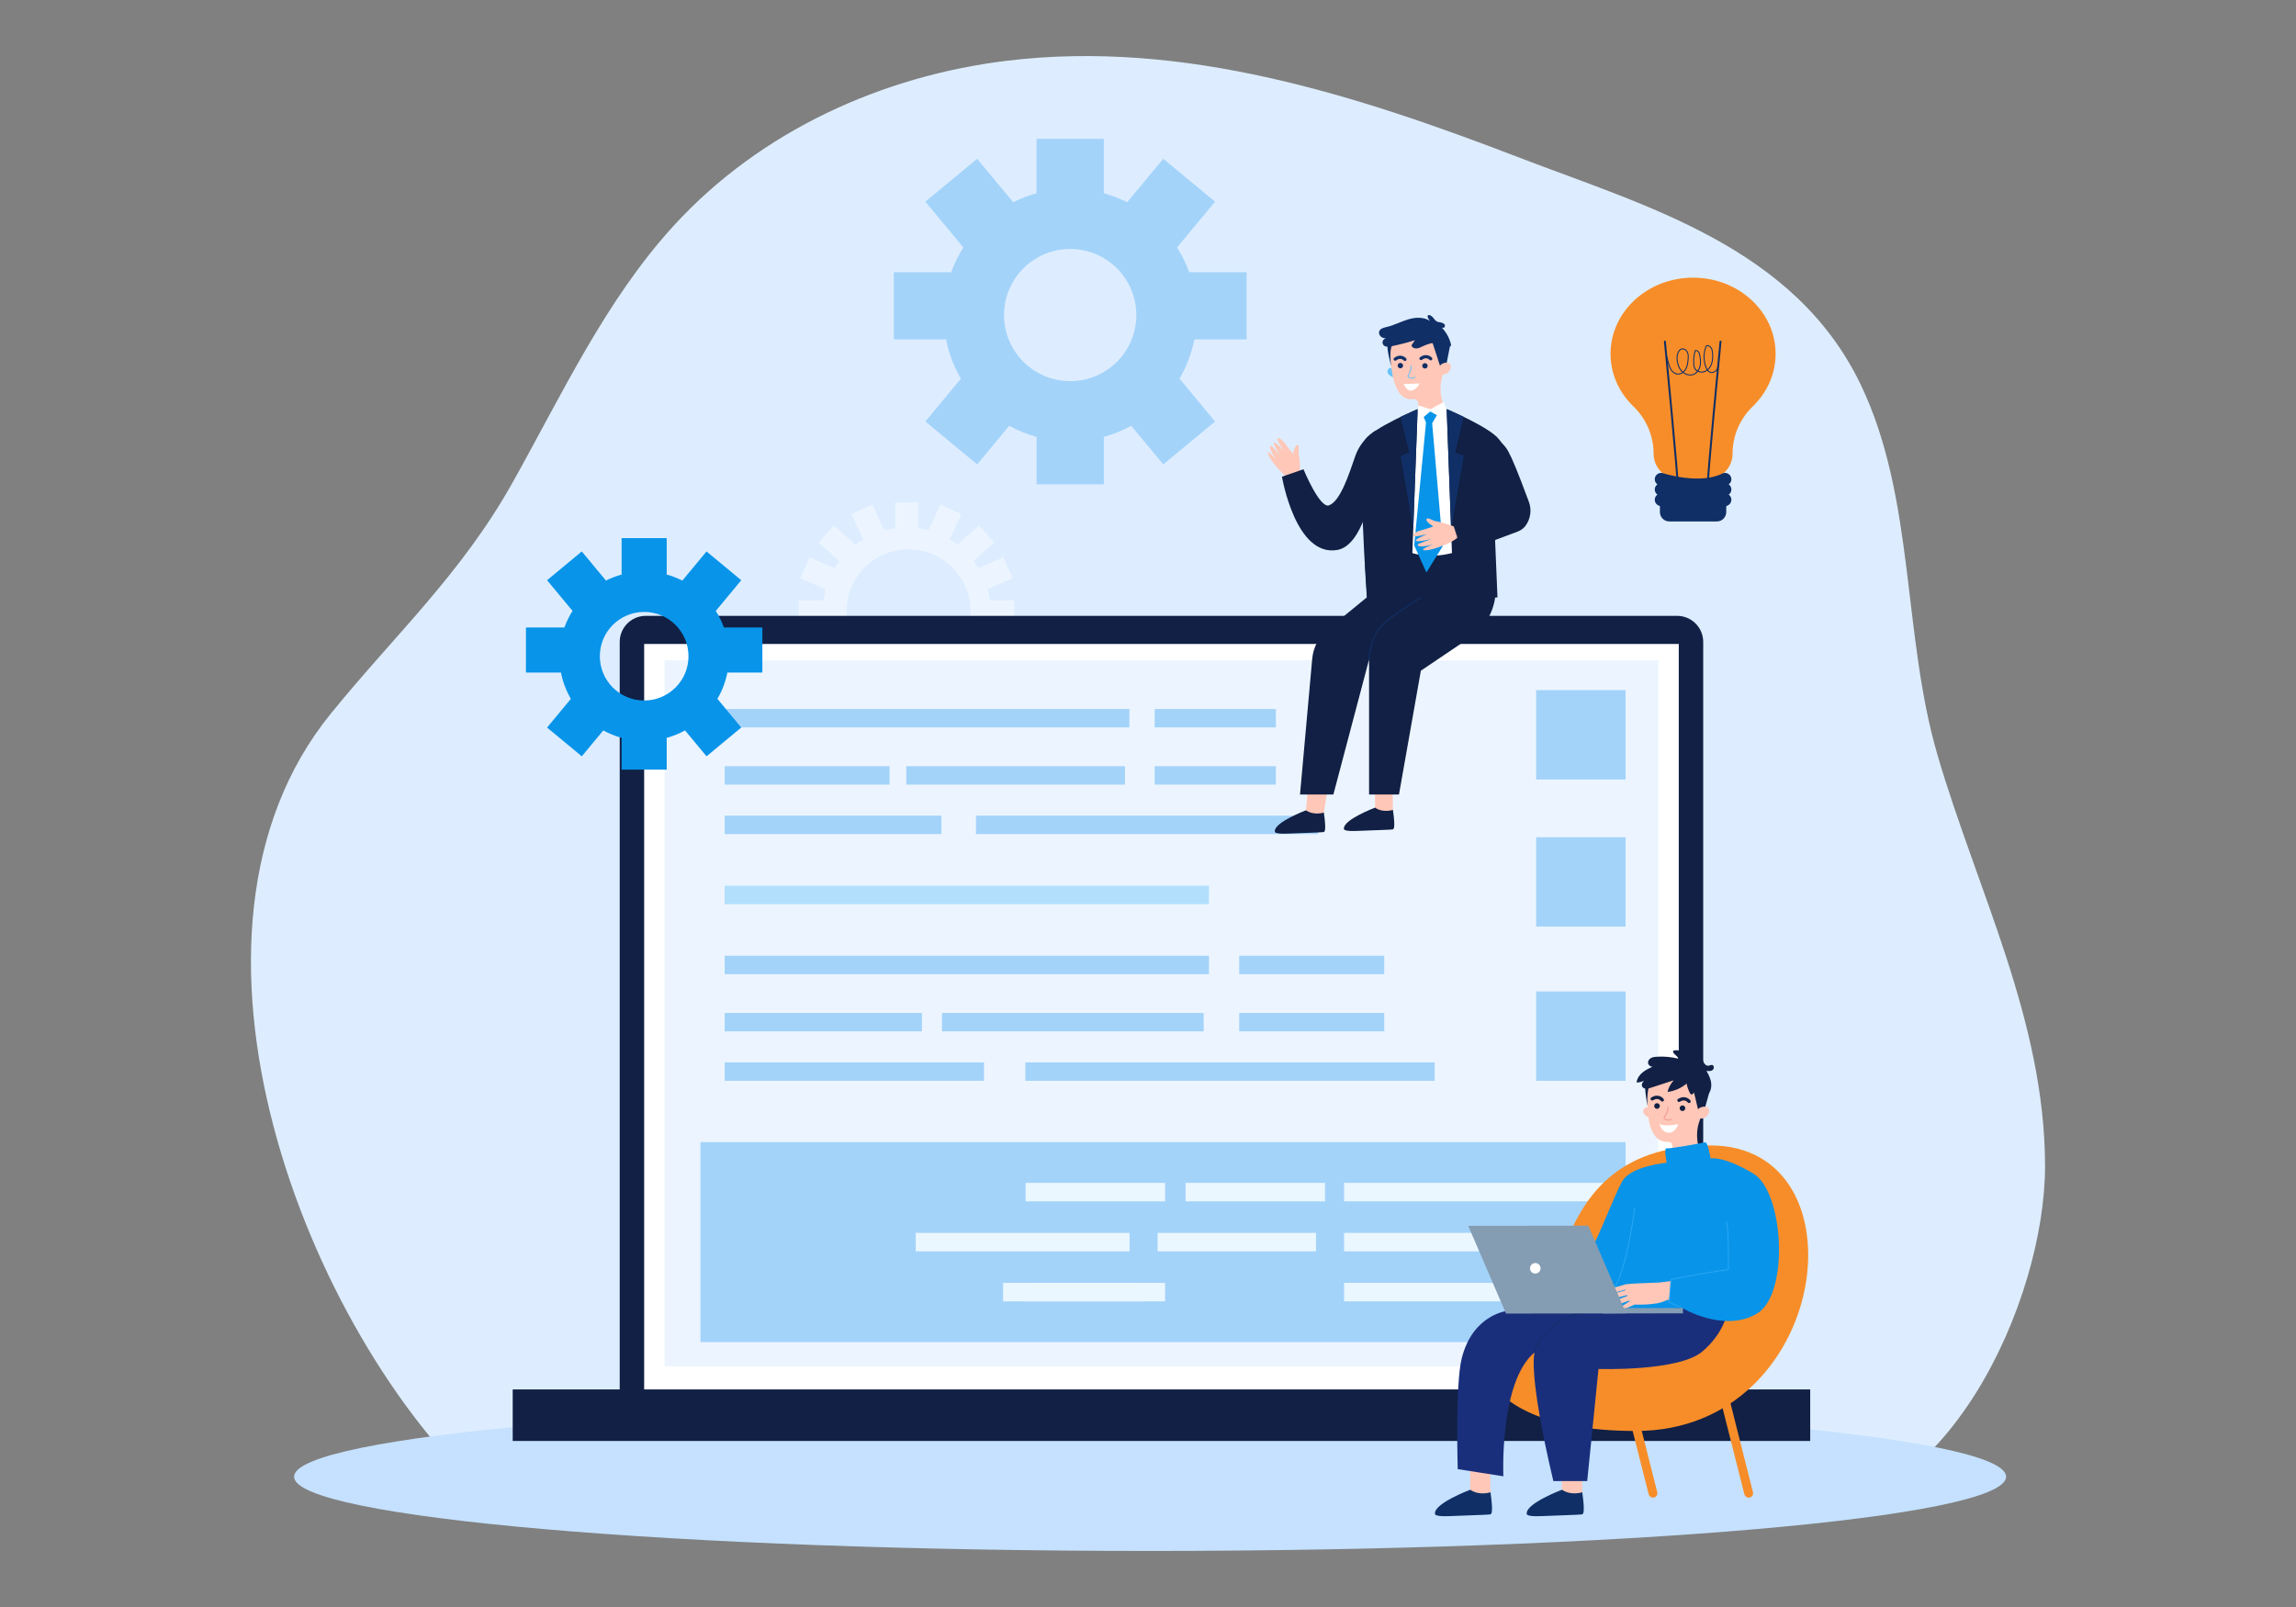 <svg xmlns="http://www.w3.org/2000/svg" width="430" height="301" viewBox="0 0 430 301" fill="none"><rect x="0" y="0" width="430" height="301" fill="#808080" stroke="none"/><g clip-path="url(#clip0_13821_9010)"><path d="M335.024 283.895C364.53 284.616 383.027 243.59 383 218.368C382.97 191.121 370.313 166.864 362.866 141.445C356.268 118.923 358.686 93.355 348.504 72.096C336.117 46.241 308.272 38.644 284.583 29.536C253.96 17.763 221.692 7.379 188.642 11.371C165.359 14.184 142.512 24.438 126.224 42.222C113.406 56.216 105.267 73.855 95.97 90.434C86.349 107.59 73.91 118.937 61.919 133.713C28.338 175.092 57.311 249.615 91.07 280.317C91.07 280.317 334.924 283.894 335.024 283.895Z" fill="#DDEDFF"></path><path d="M169.799 98.806C161.132 98.806 154.105 105.825 154.105 114.484C154.105 123.143 161.132 130.163 169.799 130.163C178.466 130.163 185.492 123.143 185.492 114.484C185.492 105.825 178.466 98.806 169.799 98.806ZM170.155 126.09C163.739 126.09 158.538 120.895 158.538 114.484C158.538 108.074 163.739 102.878 170.155 102.878C176.572 102.878 181.772 108.074 181.772 114.484C181.772 120.895 176.572 126.09 170.155 126.09Z" fill="#ECF5FF"></path><path d="M171.938 94.123H167.658V100.232H171.938V94.123Z" fill="#ECF5FF"></path><path d="M180.018 96.326L176.141 94.518L173.554 100.054L177.432 101.862L180.018 96.326Z" fill="#ECF5FF"></path><path d="M186.199 101.629L183.355 98.435L178.786 102.495L181.63 105.689L186.199 101.629Z" fill="#ECF5FF"></path><path d="M189.618 108.298L187.904 104.381L182.301 106.828L184.015 110.745L189.618 108.298Z" fill="#ECF5FF"></path><path d="M155.684 116.725V112.449H149.569V116.725H155.684Z" fill="#ECF5FF"></path><path d="M189.924 116.725V112.449H183.809V116.725H189.924Z" fill="#ECF5FF"></path><path d="M162.073 101.857L165.951 100.049L163.365 94.513L159.487 96.321L162.073 101.857Z" fill="#ECF5FF"></path><path d="M157.871 105.683L160.715 102.488L156.146 98.428L153.302 101.623L157.871 105.683Z" fill="#ECF5FF"></path><path d="M155.494 110.754L157.207 106.836L151.603 104.39L149.89 108.308L155.494 110.754Z" fill="#ECF5FF"></path><path d="M171.988 128.941H167.709V135.051H171.988V128.941Z" fill="#ECF5FF"></path><path d="M177.479 127.291L173.602 129.1L176.189 134.635L180.066 132.826L177.479 127.291Z" fill="#ECF5FF"></path><path d="M181.676 123.493L178.832 126.688L183.401 130.748L186.245 127.553L181.676 123.493Z" fill="#ECF5FF"></path><path d="M184.062 118.438L182.348 122.355L187.951 124.802L189.665 120.885L184.062 118.438Z" fill="#ECF5FF"></path><path d="M159.521 132.845L163.398 134.653L165.985 129.117L162.107 127.309L159.521 132.845Z" fill="#ECF5FF"></path><path d="M153.345 127.541L156.189 130.735L160.759 126.675L157.915 123.481L153.345 127.541Z" fill="#ECF5FF"></path><path d="M149.927 120.872L151.641 124.789L157.244 122.342L155.53 118.425L149.927 120.872Z" fill="#ECF5FF"></path><path d="M215.391 290.5C303.931 290.5 375.706 284.274 375.706 276.594C375.706 268.913 303.931 262.688 215.391 262.688C126.852 262.688 55.076 268.913 55.076 276.594C55.076 284.274 126.852 290.5 215.391 290.5Z" fill="#C5E1FF"></path><path d="M314.095 115.352H120.948C118.25 115.352 116.062 117.537 116.062 120.233V261.225C116.062 263.921 118.25 266.106 120.948 266.106H314.095C316.794 266.106 318.981 263.921 318.981 261.225V120.233C318.981 117.537 316.794 115.352 314.095 115.352Z" fill="#112044"></path><path d="M314.404 120.618H120.639V264.573H314.404V120.618Z" fill="white"></path><path d="M339.02 260.248H96.022V269.899H339.02V260.248Z" fill="#112044"></path><path d="M310.588 123.678H124.457V255.938H310.588V123.678Z" fill="#ECF5FF"></path><path d="M226.424 165.903H135.715V169.358H226.424V165.903Z" fill="#B2E0FC"></path><path d="M211.521 132.797H135.715V136.252H211.521V132.797Z" fill="#A4D3FA"></path><path d="M238.949 132.797H216.246V136.252H238.949V132.797Z" fill="#A4D3FA"></path><path d="M166.595 143.511H135.715V146.966H166.595V143.511Z" fill="#A4D3FA"></path><path d="M210.688 143.511H169.729V146.966H210.688V143.511Z" fill="#A4D3FA"></path><path d="M238.949 143.511H216.246V146.966H238.949V143.511Z" fill="#A4D3FA"></path><path d="M176.311 152.774H135.715V156.229H176.311V152.774Z" fill="#A4D3FA"></path><path d="M246.848 152.774H182.777V156.229H246.848V152.774Z" fill="#A4D3FA"></path><path d="M226.424 179.014H135.715V182.469H226.424V179.014Z" fill="#A4D3FA"></path><path d="M259.243 179.014H232.076V182.469H259.243V179.014Z" fill="#A4D3FA"></path><path d="M172.667 189.728H135.715V193.182H172.667V189.728Z" fill="#A4D3FA"></path><path d="M225.426 189.728H176.414V193.182H225.426V189.728Z" fill="#A4D3FA"></path><path d="M259.243 189.728H232.076V193.182H259.243V189.728Z" fill="#A4D3FA"></path><path d="M184.292 198.99H135.715V202.445H184.292V198.99Z" fill="#A4D3FA"></path><path d="M268.693 198.99H192.027V202.445H268.693V198.99Z" fill="#A4D3FA"></path><path d="M304.447 213.919H131.184V251.39H304.447V213.919Z" fill="#A4D3FA"></path><path d="M251.722 225.014H300.299V221.559H251.722V225.014Z" fill="#EAF7FF"></path><path d="M222.031 225.014H248.152V221.559H222.031V225.014Z" fill="#EAF7FF"></path><path d="M192.078 225.014H218.199V221.559H192.078V225.014Z" fill="#EAF7FF"></path><path d="M251.722 243.749H300.299V240.294H251.722V243.749Z" fill="#EAF7FF"></path><path d="M213.982 240.294H187.861V243.749H213.982V240.294Z" fill="#EAF7FF"></path><path d="M192.078 243.749H218.199V240.294H192.078V243.749Z" fill="#EAF7FF"></path><path d="M251.722 234.382H300.299V230.927H251.722V234.382Z" fill="#EAF7FF"></path><path d="M216.803 234.382H246.465V230.927H216.803V234.382Z" fill="#EAF7FF"></path><path d="M171.505 234.382H211.549V230.927H171.505V234.382Z" fill="#EAF7FF"></path><path d="M304.445 129.261H287.688V146.003H304.445V129.261Z" fill="#A4D3FA"></path><path d="M304.445 156.818H287.688V173.56H304.445V156.818Z" fill="#A4D3FA"></path><path d="M304.445 185.704H287.688V202.446H304.445V185.704Z" fill="#A4D3FA"></path><path d="M233.462 63.573V50.98H222.717C222.127 49.346 221.361 47.795 220.443 46.351L227.559 37.777L217.856 29.739L211.1 37.88C209.717 37.181 208.254 36.615 206.732 36.196V26.011H194.127V36.196C192.605 36.615 191.144 37.181 189.759 37.88L183.003 29.739L173.3 37.777L180.416 46.351C179.498 47.795 178.734 49.346 178.142 50.98H167.396V63.573H177.183C177.698 66.206 178.649 68.684 179.96 70.926L173.302 78.949L183.005 86.987L189.01 79.751C190.612 80.633 192.328 81.337 194.129 81.831V90.713H206.734V81.831C208.536 81.335 210.25 80.633 211.852 79.751L217.858 86.987L227.561 78.949L220.903 70.926C222.214 68.684 223.165 66.206 223.678 63.573H233.464H233.462ZM200.427 71.39C193.586 71.39 188.039 65.848 188.039 59.014C188.039 52.179 193.586 46.637 200.427 46.637C207.268 46.637 212.815 52.179 212.815 59.014C212.815 65.848 207.268 71.39 200.427 71.39Z" fill="#A4D3FA"></path><path d="M142.781 125.969V117.528H135.578C135.183 116.433 134.67 115.393 134.054 114.424L138.823 108.678L132.32 103.291L127.791 108.748C126.863 108.28 125.883 107.901 124.864 107.62V100.793H116.415V107.62C115.394 107.901 114.414 108.28 113.488 108.748L108.959 103.291L102.456 108.678L107.225 114.424C106.61 115.393 106.097 116.431 105.701 117.528H98.498V125.969H105.058C105.403 127.735 106.041 129.394 106.918 130.897L102.456 136.274L108.959 141.661L112.984 136.811C114.058 137.402 115.207 137.873 116.415 138.206V144.159H124.864V138.206C126.071 137.873 127.221 137.404 128.295 136.811L132.32 141.661L138.823 136.274L134.36 130.897C135.238 129.394 135.876 127.733 136.221 125.969H142.779H142.781ZM120.641 131.208C116.055 131.208 112.339 127.493 112.339 122.914C112.339 118.334 116.057 114.619 120.641 114.619C125.225 114.619 128.943 118.334 128.943 122.914C128.943 127.493 125.225 131.208 120.641 131.208Z" fill="#0894E9"></path><path d="M332.54 66.269C332.54 58.394 325.621 52.009 317.084 52.009C308.547 52.009 301.627 58.393 301.627 66.269C301.627 70.089 303.254 73.558 305.906 76.118C308.308 78.438 309.689 81.615 309.689 84.952C309.689 87.651 311.88 89.839 314.582 89.839H319.587C322.289 89.839 324.48 87.651 324.48 84.952C324.48 81.615 325.861 78.438 328.263 76.118C330.913 73.558 332.542 70.089 332.542 66.269H332.54Z" fill="#F78D29"></path><path d="M319.795 91.615C319.698 91.615 319.619 91.54 319.614 91.444C319.529 89.854 321.941 65.018 322.042 63.961C322.052 63.861 322.14 63.788 322.24 63.798C322.34 63.808 322.414 63.896 322.404 63.996C322.379 64.254 319.892 89.861 319.975 91.424C319.98 91.523 319.903 91.61 319.803 91.615C319.8 91.615 319.797 91.615 319.793 91.615H319.795Z" fill="#102F66"></path><path d="M314.234 91.615C314.234 91.615 314.228 91.615 314.224 91.615C314.124 91.61 314.048 91.523 314.053 91.424C314.138 89.861 311.649 64.255 311.624 63.996C311.614 63.896 311.687 63.808 311.787 63.798C311.887 63.788 311.977 63.861 311.985 63.961C312.089 65.018 314.501 89.854 314.414 91.444C314.409 91.54 314.329 91.615 314.233 91.615H314.234Z" fill="#102F66"></path><path d="M316.546 70.328C316.075 70.328 315.587 70.16 315.182 69.847C314.889 70.057 314.537 70.187 314.157 70.154C313.641 70.107 313.143 69.754 312.825 69.208C312.552 68.739 312.118 67.136 312.002 66.586C311.992 66.536 312.024 66.487 312.072 66.477C312.12 66.467 312.17 66.497 312.18 66.547C312.302 67.118 312.73 68.681 312.983 69.115C313.271 69.611 313.716 69.931 314.174 69.972C314.489 70.001 314.787 69.897 315.039 69.728C315.039 69.728 315.039 69.728 315.035 69.726C314.369 69.117 314.122 68.263 314.031 67.656C313.917 66.892 314.014 66.256 314.319 65.768C314.461 65.542 314.629 65.389 314.817 65.311C315.302 65.111 315.865 65.456 316.086 65.903C316.305 66.346 316.283 66.85 316.243 67.329C316.193 67.925 316.111 68.609 315.78 69.188C315.668 69.383 315.515 69.573 315.328 69.734C315.886 70.149 316.606 70.268 317.179 70.025C317.421 69.924 317.637 69.757 317.817 69.546C317.589 69.408 317.401 69.215 317.289 68.98C317.161 68.711 317.129 68.415 317.114 68.135C317.069 67.294 317.161 66.456 317.387 65.644C317.396 65.614 317.417 65.59 317.447 65.582C317.734 65.489 318.022 65.66 318.17 65.86C318.323 66.066 318.382 66.319 318.428 66.561C318.538 67.133 318.645 67.88 318.482 68.593C318.405 68.925 318.272 69.23 318.094 69.486C318.405 69.618 318.775 69.648 319.118 69.541C319.303 69.485 319.479 69.393 319.643 69.273C319.518 69.082 319.429 68.879 319.373 68.721C318.91 67.438 318.95 65.983 319.483 64.727C319.493 64.703 319.513 64.685 319.536 64.677C319.928 64.54 320.337 64.782 320.539 65.093C320.747 65.412 320.792 65.8 320.817 66.139C320.862 66.73 320.88 67.502 320.619 68.223C320.461 68.659 320.207 69.034 319.894 69.306C320.052 69.501 320.261 69.663 320.526 69.686C320.745 69.703 320.942 69.619 321.067 69.546C321.505 69.29 321.765 68.739 321.685 68.238C321.677 68.188 321.71 68.142 321.76 68.133C321.81 68.125 321.857 68.16 321.865 68.208C321.958 68.791 321.668 69.405 321.16 69.703C320.947 69.827 320.722 69.884 320.511 69.866C320.184 69.839 319.936 69.651 319.749 69.421C319.571 69.553 319.376 69.653 319.171 69.716C318.773 69.839 318.342 69.797 317.982 69.634C317.779 69.882 317.529 70.077 317.251 70.195C317.031 70.288 316.791 70.333 316.546 70.333V70.328ZM315.122 65.431C315.044 65.431 314.965 65.446 314.889 65.475C314.735 65.539 314.595 65.669 314.476 65.862C314.197 66.304 314.107 66.915 314.214 67.626C314.301 68.205 314.535 69.017 315.162 69.589C315.17 69.598 315.18 69.606 315.188 69.614C315.368 69.463 315.518 69.28 315.623 69.095C315.936 68.548 316.015 67.887 316.063 67.311C316.101 66.857 316.123 66.381 315.925 65.98C315.776 65.679 315.448 65.431 315.122 65.431ZM317.549 65.739C317.339 66.516 317.254 67.316 317.297 68.12C317.311 68.381 317.341 68.657 317.456 68.897C317.556 69.107 317.724 69.277 317.93 69.398C318.102 69.155 318.232 68.865 318.305 68.546C318.462 67.865 318.358 67.143 318.25 66.589C318.207 66.368 318.155 66.138 318.024 65.963C317.919 65.823 317.725 65.707 317.549 65.739ZM319.633 64.832C319.133 66.036 319.1 67.426 319.543 68.654C319.586 68.777 319.666 68.969 319.786 69.152C320.069 68.9 320.301 68.556 320.447 68.155C320.697 67.468 320.679 66.72 320.636 66.148C320.612 65.832 320.571 65.471 320.386 65.188C320.232 64.953 319.924 64.757 319.633 64.833V64.832Z" fill="#102F66"></path><path d="M310.871 94.124H323.296V95.908C323.296 96.88 322.506 97.67 321.532 97.67H312.635C311.662 97.67 310.871 96.882 310.871 95.908V94.124Z" fill="#102F66"></path><path d="M317.848 95.84C314.188 95.84 310.932 94.799 310.725 94.732C310.104 94.529 309.764 93.862 309.967 93.241C310.17 92.62 310.838 92.282 311.46 92.484C311.57 92.519 318.323 94.659 322.544 92.55C323.128 92.257 323.84 92.495 324.131 93.079C324.423 93.663 324.186 94.374 323.601 94.665C321.832 95.549 319.783 95.84 317.846 95.84H317.848Z" fill="#102F66"></path><path d="M317.848 93.919C314.188 93.919 310.932 92.878 310.725 92.811C310.104 92.608 309.764 91.941 309.967 91.32C310.17 90.699 310.838 90.36 311.46 90.563C311.57 90.598 318.323 92.738 322.544 90.629C323.128 90.338 323.84 90.574 324.131 91.159C324.423 91.743 324.186 92.453 323.601 92.745C321.832 93.628 319.783 93.919 317.846 93.919H317.848Z" fill="#102F66"></path><path d="M317.848 91.999C314.188 91.999 310.932 90.957 310.725 90.889C310.104 90.686 309.764 90.019 309.967 89.398C310.17 88.777 310.838 88.438 311.46 88.641C311.57 88.676 318.323 90.816 322.544 88.707C323.128 88.415 323.84 88.653 324.131 89.237C324.423 89.821 324.186 90.531 323.601 90.823C321.832 91.706 319.783 91.998 317.846 91.998L317.848 91.999Z" fill="#102F66"></path><path d="M243.489 88.554C243.489 88.554 243.461 86.141 243.258 85.271C243.055 84.401 243.503 83.407 242.988 83.349C242.473 83.291 242.17 84.983 242.17 84.983C242.17 84.983 240.994 83.595 240.698 83.114C240.401 82.633 239.651 81.908 239.283 82.097C238.913 82.287 240.499 84.499 240.499 84.499C240.499 84.499 238.982 82.768 238.604 82.87C238.225 82.971 239.833 85.457 239.833 85.457C239.833 85.457 238.304 83.532 238.052 83.485C237.801 83.439 237.731 83.758 238.107 84.572C238.482 85.386 239.077 86.12 239.077 86.12C239.077 86.12 237.901 84.847 237.706 84.743C237.511 84.64 237.168 84.639 237.852 85.785C238.535 86.93 240.419 89.167 241.814 89.902L243.489 88.558V88.554Z" fill="#FFC7B7"></path><path d="M244.997 146.743C244.997 146.743 244.617 151.804 244.577 151.874C244.538 151.946 244.94 152.566 244.94 152.566L246.506 152.846L247.935 152.189C247.935 152.189 248.711 147.253 248.859 146.525C249.009 145.798 244.997 146.742 244.997 146.742V146.743Z" fill="#FFC7B7"></path><path d="M247.934 152.19C247.934 152.19 246.13 152.821 244.586 151.777C244.586 151.777 238.576 154.027 238.759 155.74C238.759 155.74 238.502 156.249 241.108 156.139C243.711 156.029 247.759 155.913 247.867 155.853C247.976 155.793 248.485 156.068 247.934 152.19Z" fill="#112044"></path><path d="M257.48 146.347C257.48 146.347 257.552 151.307 257.514 151.378C257.475 151.45 257.875 152.071 257.875 152.071L259.441 152.35L260.87 151.694C260.87 151.694 260.744 147.083 260.894 146.356C261.044 145.628 257.48 146.347 257.48 146.347Z" fill="#FFC7B7"></path><path d="M260.871 151.694C260.871 151.694 259.066 152.325 257.523 151.281C257.523 151.281 251.513 153.531 251.696 155.242C251.696 155.242 251.44 155.751 254.045 155.641C256.649 155.532 260.697 155.415 260.805 155.355C260.913 155.295 261.423 155.57 260.871 151.692V151.694Z" fill="#112044"></path><path d="M260.966 69.245C260.966 69.245 260.404 68.67 260.111 69.003C259.363 69.852 260.408 70.561 261.031 70.646L260.966 69.245Z" fill="#69C2F9"></path><path d="M260.309 66.858H260.314C260.297 66.79 260.282 66.722 260.269 66.652C259.683 63.573 261.81 60.605 264.975 60.216C267.612 59.892 270.137 61.556 270.873 64.107C271.147 65.054 271.153 66.001 270.945 66.881C270.687 68.229 270.455 69.384 270.162 70.363C269.677 71.982 269.622 73.793 270.212 75.377L270.544 76.757C267.583 79.136 266.036 77.585 266.036 77.585L265.525 75.234C265.458 74.928 265.166 74.725 264.855 74.765C264.853 74.765 264.852 74.765 264.85 74.765C260.714 75.275 260.662 68.698 260.311 66.86L260.309 66.858Z" fill="#FFC7B7"></path><path d="M266.371 68.619C266.317 68.344 266.499 68.078 266.775 68.025C267.05 67.972 267.317 68.153 267.37 68.429C267.423 68.704 267.242 68.97 266.965 69.023C266.69 69.077 266.424 68.895 266.371 68.619Z" fill="#102F66"></path><path d="M261.765 68.576C261.713 68.3 261.893 68.035 262.169 67.982C262.446 67.929 262.711 68.11 262.764 68.386C262.817 68.661 262.636 68.927 262.359 68.981C262.085 69.032 261.818 68.852 261.765 68.576Z" fill="#102F66"></path><path d="M268.01 67.5C268.062 67.49 268.11 67.467 268.152 67.43C268.275 67.32 268.285 67.132 268.175 67.011C267.845 66.641 266.954 66.147 265.943 66.918C265.813 67.017 265.788 67.204 265.886 67.335C265.986 67.465 266.173 67.49 266.304 67.392C267.134 66.758 267.707 67.382 267.73 67.409C267.802 67.49 267.908 67.522 268.008 67.502L268.01 67.5Z" fill="#102F66"></path><path d="M263.181 67.612C263.232 67.602 263.281 67.579 263.322 67.542C263.445 67.432 263.455 67.244 263.346 67.123C263.016 66.753 262.125 66.257 261.113 67.03C260.983 67.129 260.957 67.316 261.057 67.447C261.157 67.579 261.343 67.602 261.475 67.504C262.304 66.871 262.877 67.494 262.901 67.521C262.972 67.602 263.079 67.634 263.179 67.615L263.181 67.612Z" fill="#102F66"></path><path d="M271.546 64.888L270.782 68.79L269.771 68.78L268.293 64.217L271.546 64.888Z" fill="#102F66"></path><path d="M269.597 68.694C269.651 68.504 269.777 68.342 269.942 68.236C270.283 68.016 270.906 67.728 271.44 68.093C272.224 68.625 271.231 70.622 269.757 70.005C269.757 70.005 269.312 69.702 269.597 68.695V68.694Z" fill="#FFC7B7"></path><path d="M264.149 70.913C264.674 71.056 265.05 70.717 265.053 70.714C265.09 70.68 265.092 70.625 265.058 70.589C265.025 70.554 264.97 70.55 264.934 70.584C264.915 70.6 264.495 70.972 263.936 70.63C263.844 70.576 263.794 70.526 263.784 70.484C263.771 70.424 263.827 70.334 263.906 70.209C264.086 69.921 264.387 69.441 264.331 68.494C264.327 68.445 264.286 68.407 264.237 68.41C264.189 68.414 264.151 68.455 264.154 68.504C264.209 69.394 263.936 69.828 263.756 70.116C263.659 70.271 263.581 70.394 263.613 70.526C263.634 70.619 263.706 70.699 263.844 70.784C263.949 70.848 264.051 70.89 264.147 70.917L264.149 70.913Z" fill="#69C2F9"></path><path d="M260.775 64.613C260.775 64.613 260.107 65.3 260.538 68.587C260.538 68.587 259.585 65.013 259.912 64.537C260.24 64.061 260.775 64.611 260.775 64.611V64.613Z" fill="#102F66"></path><path d="M280.001 105.952L262.182 100.793L255.654 105.781L256.014 111.888L255.989 111.885L248.681 117.876C247.002 119.252 245.947 121.244 245.753 123.406L243.469 148.812H249.72L256.403 123.526V148.812H262.004L266.102 125.628L275.383 119.367C278.422 117.317 280.204 113.86 280.109 110.197L279.999 105.952H280.001Z" fill="#112044"></path><path d="M270.94 76.622H265.499L263.391 85.732V103.207C263.391 103.207 268.385 105.624 274.959 102.463L273.042 82.012L270.938 76.62L270.94 76.622Z" fill="white"></path><path d="M270.939 76.622C270.939 76.622 279.147 80.092 280.761 82.324C282.25 84.384 282.042 82.425 286.331 93.99C286.893 95.502 286.646 97.167 285.735 98.438C285.362 98.959 284.83 99.345 284.231 99.57L280.003 101.146L280.451 111.886L272.262 112.692L270.939 76.624V76.622Z" fill="#112044"></path><path d="M265.501 76.622C265.501 76.622 257.292 80.092 255.679 82.324C254.067 84.555 255.989 111.885 255.989 111.885L264.178 112.69L265.501 76.622Z" fill="#112044"></path><path d="M269.176 77.644L268.219 79.272L270.213 102.279L267.138 107.237L264.855 102.156L267.066 79.132L266.37 77.506L268.245 76.809L269.176 77.644Z" fill="#0894E9"></path><path d="M270.939 76.622L270.346 75.304L267.894 76.648L265.699 75.958L265.469 76.955L266.118 78.539L267.856 77.071L269.873 78.181L270.939 76.622Z" fill="white"></path><path d="M267.956 59.106C267.763 58.996 267.45 58.951 267.373 59.161C267.343 59.246 267.368 59.339 267.4 59.424C267.49 59.669 267.621 59.9 267.785 60.103C266.607 59.322 265.044 59.424 263.692 59.833C262.339 60.243 261.075 60.925 259.699 61.248C259.154 61.376 258.498 61.523 258.306 62.048C258.173 62.416 258.351 62.846 258.66 63.085C258.968 63.325 259.378 63.401 259.767 63.386C259.454 63.348 259.124 63.529 258.989 63.814C258.853 64.099 258.919 64.468 259.146 64.688C259.492 65.024 260.052 64.961 260.525 64.866C262.034 64.565 263.529 64.182 264.996 63.721C264.831 63.956 264.666 64.19 264.5 64.427C264.443 64.506 264.385 64.591 264.375 64.689C264.361 64.824 264.443 64.951 264.545 65.039C264.808 65.269 265.194 65.305 265.534 65.232C265.876 65.157 266.186 64.987 266.5 64.839C266.96 64.623 267.442 64.448 267.933 64.32C268.035 64.293 268.141 64.268 268.244 64.285C268.384 64.308 268.501 64.401 268.618 64.481C269.317 64.957 270.218 64.987 271.066 65.001C271.329 65.006 271.663 64.961 271.736 64.708C271.764 64.61 271.741 64.505 271.718 64.406C271.419 63.223 270.796 62.125 269.932 61.264C270.153 61.486 270.533 61.448 270.606 61.095C270.701 60.645 270.118 60.464 269.797 60.384C269.502 60.309 269.254 60.348 268.996 60.156C268.591 59.857 268.421 59.377 267.951 59.109L267.956 59.106Z" fill="#102F66"></path><path d="M265.83 71.812L262.875 71.937C262.875 71.937 263.473 73.422 264.476 73.134C265.48 72.846 265.828 71.812 265.828 71.812H265.83Z" fill="white"></path><path d="M274.141 78.088L272.53 84.725L274.141 85.397L271.766 99.159L270.939 76.622L274.141 78.088Z" fill="#102F66"></path><path d="M257.686 80.628C257.686 80.628 254.967 82.121 253.818 85.424C252.668 88.726 251.053 93.88 248.889 94.657C247.165 95.276 244.116 87.891 244.116 87.891L240.092 89.29C240.092 89.29 242.612 104.364 250.44 103.013C255.415 102.154 257.051 91.239 257.051 91.239L257.686 80.628Z" fill="#112044"></path><path d="M262.299 78.088L263.91 84.725L262.299 85.397L264.674 99.159L265.5 76.622L262.299 78.088Z" fill="#102F66"></path><path d="M272.314 98.608C272.314 98.608 270.001 97.779 269.1 97.666C268.197 97.553 267.409 96.772 267.169 97.242C266.931 97.711 268.438 98.598 268.438 98.598C268.438 98.598 266.697 99.227 266.134 99.338C265.57 99.45 264.614 99.906 264.662 100.325C264.712 100.745 267.384 100.017 267.384 100.017C267.384 100.017 265.193 100.85 265.158 101.246C265.122 101.642 268.063 100.991 268.063 100.991C268.063 100.991 265.685 101.765 265.551 101.988C265.418 102.211 265.698 102.391 266.608 102.321C267.517 102.251 268.427 101.946 268.427 101.946C268.427 101.946 266.796 102.615 266.628 102.763C266.459 102.912 266.338 103.239 267.674 102.993C269.01 102.747 271.81 101.745 273.006 100.678L272.316 98.606L272.314 98.608Z" fill="#FFC7B7"></path><path d="M256.405 123.626C256.35 123.626 256.305 123.581 256.305 123.526C256.305 123.493 256.328 120.108 258.337 117.478C259.611 115.812 265.726 112.06 265.986 111.901C266.033 111.873 266.094 111.886 266.123 111.935C266.151 111.981 266.136 112.043 266.089 112.071C266.026 112.109 259.744 115.962 258.494 117.6C256.526 120.174 256.501 123.493 256.501 123.526C256.501 123.581 256.456 123.626 256.401 123.626H256.405Z" fill="#102F66"></path><path d="M273.509 102.489C273.487 102.489 273.467 102.476 273.46 102.454L272.131 98.147C272.124 98.125 272.134 98.1 272.154 98.089L279.402 93.916L277.381 89.097C277.371 89.072 277.381 89.042 277.408 89.032C277.433 89.022 277.463 89.032 277.473 89.059L279.51 93.92C279.52 93.943 279.51 93.97 279.489 93.983L272.238 98.157L273.542 102.384L279.992 101.099C280.02 101.093 280.045 101.111 280.05 101.138C280.055 101.164 280.038 101.191 280.01 101.196L273.517 102.489C273.517 102.489 273.51 102.489 273.507 102.489H273.509Z" fill="#112044"></path><path d="M309.572 280.508C309.637 280.508 309.704 280.5 309.771 280.485C310.215 280.38 310.489 279.946 310.379 279.515L307.194 266.915C307.085 266.484 306.636 266.221 306.191 266.326C305.746 266.431 305.473 266.865 305.583 267.296L308.768 279.894C308.861 280.26 309.199 280.506 309.572 280.506V280.508Z" fill="#F78D29"></path><path d="M327.498 280.508C327.563 280.508 327.63 280.5 327.696 280.485C328.141 280.38 328.414 279.946 328.305 279.515L323.682 261.235C323.574 260.804 323.124 260.541 322.679 260.646C322.234 260.751 321.961 261.185 322.071 261.616L326.694 279.896C326.787 280.262 327.125 280.508 327.498 280.508Z" fill="#F78D29"></path><path d="M320.341 214.548C288.503 214.548 294.622 246.234 284.589 245.688C274.556 245.144 269.902 268.03 306.389 268.03C342.876 268.03 349.644 214.548 320.341 214.548Z" fill="#F78D29"></path><path d="M275.301 273.445C275.301 273.445 275.382 279.067 275.337 279.147C275.294 279.227 275.749 279.931 275.749 279.931L277.525 280.249L279.144 279.505C279.144 279.505 279 274.279 279.17 273.454C279.34 272.63 275.301 273.444 275.301 273.444V273.445Z" fill="#FFC7B7"></path><path d="M279.144 279.505C279.144 279.505 277.098 280.22 275.349 279.037C275.349 279.037 268.538 281.588 268.746 283.527C268.746 283.527 268.456 284.105 271.408 283.98C274.36 283.855 278.946 283.723 279.069 283.655C279.192 283.587 279.77 283.898 279.144 279.505Z" fill="#102F66"></path><path d="M292.488 273.445C292.488 273.445 292.57 279.067 292.525 279.147C292.482 279.227 292.936 279.931 292.936 279.931L294.712 280.249L296.331 279.505C296.331 279.505 296.188 274.279 296.358 273.454C296.528 272.63 292.488 273.444 292.488 273.444V273.445Z" fill="#FFC7B7"></path><path d="M296.331 279.505C296.331 279.505 294.285 280.22 292.536 279.037C292.536 279.037 285.725 281.588 285.932 283.527C285.932 283.527 285.642 284.105 288.594 283.98C291.545 283.855 296.131 283.723 296.254 283.655C296.378 283.587 296.956 283.898 296.329 279.505H296.331Z" fill="#102F66"></path><path d="M308.925 207.846C308.925 207.846 308.391 207.205 308.061 207.527C307.218 208.345 308.242 209.166 308.88 209.302L308.927 207.846H308.925Z" fill="#FFC7B7"></path><path d="M308.439 205.321H308.444C308.434 205.25 308.422 205.178 308.414 205.105C308.056 201.868 310.501 198.967 313.811 198.821C316.569 198.699 319.048 200.628 319.604 203.329C319.811 204.333 319.739 205.315 319.453 206.208C319.076 207.583 318.742 208.761 318.358 209.751C317.725 211.389 317.665 213.195 318.147 214.884L318.525 216.212C315.265 218.437 313.494 216.897 313.494 216.897L313.156 214.419C313.111 214.097 312.826 213.864 312.5 213.879C312.498 213.879 312.497 213.879 312.493 213.879C308.166 214.073 308.649 207.255 308.435 205.321H308.439Z" fill="#FFC7B7"></path><path d="M314.573 207.636C314.542 207.347 314.75 207.086 315.04 207.054C315.33 207.022 315.591 207.23 315.623 207.52C315.655 207.81 315.446 208.071 315.157 208.102C314.867 208.134 314.605 207.926 314.573 207.636Z" fill="#112044"></path><path d="M309.806 207.218C309.774 206.929 309.982 206.668 310.272 206.636C310.562 206.604 310.824 206.812 310.855 207.102C310.887 207.392 310.679 207.653 310.389 207.684C310.099 207.716 309.838 207.508 309.806 207.218Z" fill="#112044"></path><path d="M316.363 206.611C316.416 206.604 316.469 206.584 316.516 206.549C316.652 206.446 316.677 206.252 316.574 206.117C316.263 205.707 315.38 205.122 314.27 205.839C314.127 205.932 314.085 206.123 314.179 206.267C314.272 206.41 314.464 206.451 314.607 206.358C315.518 205.769 316.061 206.461 316.083 206.491C316.151 206.581 316.259 206.623 316.363 206.611Z" fill="#112044"></path><path d="M311.353 206.335C311.406 206.328 311.459 206.308 311.506 206.273C311.643 206.17 311.668 205.975 311.564 205.84C311.253 205.431 310.37 204.845 309.261 205.562C309.117 205.656 309.076 205.847 309.169 205.99C309.262 206.133 309.454 206.175 309.597 206.082C310.508 205.493 311.051 206.185 311.073 206.215C311.141 206.305 311.25 206.346 311.353 206.335Z" fill="#112044"></path><path d="M320.237 204.191L319.129 208.17L318.081 208.079L316.922 203.232L320.237 204.191Z" fill="#112044"></path><path d="M317.911 207.975C317.983 207.782 318.126 207.626 318.306 207.529C318.677 207.33 319.345 207.083 319.87 207.503C320.639 208.119 319.448 210.106 317.971 209.347C317.971 209.347 317.534 208.997 317.911 207.977V207.975Z" fill="#FFC7B7"></path><path d="M312.087 209.833C312.619 210.024 313.037 209.703 313.042 209.698C313.082 209.667 313.089 209.61 313.057 209.57C313.025 209.53 312.969 209.523 312.929 209.555C312.909 209.57 312.442 209.921 311.893 209.522C311.803 209.457 311.754 209.4 311.748 209.357C311.738 209.295 311.804 209.206 311.896 209.082C312.106 208.799 312.457 208.325 312.476 207.338C312.476 207.287 312.436 207.245 312.386 207.245C312.336 207.245 312.292 207.285 312.292 207.335C312.276 208.262 311.959 208.69 311.749 208.973C311.636 209.126 311.546 209.245 311.568 209.384C311.583 209.482 311.651 209.57 311.788 209.668C311.891 209.743 311.994 209.796 312.091 209.831L312.087 209.833Z" fill="#EF9B8F"></path><path d="M314.31 210.555C314.31 210.555 312.197 211.054 310.771 210.573C310.771 210.573 311.29 212.181 312.549 212.174C313.807 212.167 314.31 210.555 314.31 210.555Z" fill="white"></path><path d="M309.104 203.033C309.104 203.033 308.358 203.69 308.536 207.132C308.536 207.132 307.84 203.352 308.218 202.885C308.596 202.419 309.106 203.033 309.106 203.033H309.104Z" fill="#112044"></path><path d="M320.479 202.91C320.39 202.076 320.009 201.304 319.584 200.581C319.981 200.631 320.424 200.665 320.74 200.423C321.058 200.18 321.05 199.555 320.658 199.475C320.43 199.428 320.214 199.583 319.982 199.614C319.457 199.686 319.076 199.128 318.908 198.626C318.74 198.123 318.591 197.533 318.113 197.306C317.963 197.235 317.792 197.21 317.627 197.231C317.505 197.842 317.595 198.493 317.878 199.049C317.249 198.28 316.462 197.639 315.581 197.178C314.895 196.82 314.085 196.569 313.352 196.815C313.199 197.411 314.19 197.694 314.317 198.296C313.001 197.97 311.633 197.845 310.279 197.932C309.931 197.954 309.573 197.992 309.26 198.147C308.946 198.301 308.68 198.594 308.648 198.94C308.608 199.398 309.05 199.834 309.506 199.788C308.838 200.1 308.16 200.418 307.594 200.893C307.028 201.367 306.576 202.023 306.508 202.758C307.001 202.763 307.496 202.638 307.925 202.399C307.629 202.677 307.374 203.094 307.527 203.47C307.641 203.748 307.952 203.905 308.252 203.923C308.552 203.941 308.847 203.848 309.131 203.755C310.576 203.287 312.018 202.82 313.462 202.352C312.898 202.963 312.491 203.717 312.29 204.524C313.601 204.367 314.863 203.817 315.868 202.959C315.991 203.577 316.201 204.178 316.491 204.737C316.536 204.825 316.587 204.917 316.676 204.963C316.969 205.121 317.204 204.687 317.465 204.484C317.787 204.234 318.26 204.342 318.618 204.537C319.236 204.873 319.662 205.363 320.134 204.632C320.45 204.141 320.535 203.482 320.475 202.911L320.479 202.91Z" fill="#112044"></path><path d="M282.459 245.506C282.459 245.506 275.867 246.039 273.753 254.428C272.526 259.303 273.007 275.176 273.007 275.176L281.552 276.515C281.552 276.515 280.786 258.777 287.404 253.311C287.404 253.311 286.065 256.914 290.914 277.412H297.256L299.369 256.417C299.369 256.417 314.291 256.914 318.769 253.187C323.245 249.459 323.695 244.999 323.695 244.999L302.603 241.797L282.457 245.508L282.459 245.506Z" fill="#1A2F7C"></path><path d="M320.345 216.994C320.345 216.994 319.931 213.805 319.268 213.97C318.605 214.136 312.718 215.205 312.138 215.085C311.558 214.964 312.138 217.781 312.138 217.781C312.138 217.781 305.512 218.383 303.854 221.199C302.197 224.015 298.341 234.709 296.931 235.62C295.522 236.53 292.74 239.066 292.74 239.066L304.204 245.508L315.063 245.001C315.063 245.001 322.917 249.704 329.052 246.042C335.187 242.381 334.11 223.165 328.306 219.77C322.502 216.373 320.347 216.996 320.347 216.996L320.345 216.994Z" fill="#0894E9"></path><path d="M301.047 242.576C301.058 242.576 301.068 242.574 301.08 242.569C304.386 241.126 306.159 226.864 306.234 226.258C306.239 226.213 306.207 226.172 306.162 226.167C306.114 226.16 306.076 226.193 306.071 226.238C306.052 226.387 304.237 241.013 301.015 242.418C300.973 242.436 300.953 242.486 300.972 242.528C300.985 242.559 301.015 242.578 301.048 242.578L301.047 242.576Z" fill="#28A8F6"></path><path d="M315.062 245.082C315.094 245.082 315.125 245.064 315.139 245.033C315.157 244.991 315.139 244.941 315.095 244.923L312.703 243.879L313.038 239.714C313.754 239.574 320.482 238.264 323.692 237.89C323.734 237.885 323.766 237.85 323.766 237.808C323.771 237.487 323.884 229.923 323.386 228.802C323.367 228.76 323.317 228.742 323.276 228.76C323.234 228.778 323.216 228.828 323.234 228.87C323.694 229.902 323.612 236.938 323.601 237.733C320.187 238.139 313.016 239.549 312.943 239.562C312.906 239.569 312.88 239.601 312.876 239.637L312.532 243.923C312.528 243.957 312.548 243.991 312.582 244.006L315.027 245.074C315.039 245.079 315.049 245.081 315.06 245.081L315.062 245.082Z" fill="#28A8F6"></path><path d="M287.407 253.395C287.447 253.395 287.481 253.367 287.489 253.327C287.502 253.254 289.015 245.965 300.953 245.103C300.998 245.099 301.033 245.059 301.03 245.015C301.027 244.97 300.988 244.933 300.942 244.938C294.638 245.392 291.273 247.637 289.561 249.438C287.699 251.397 287.329 253.279 287.326 253.297C287.317 253.342 287.347 253.385 287.392 253.394C287.397 253.394 287.402 253.394 287.407 253.394V253.395Z" fill="#102F66"></path><path d="M310.708 240.232C310.708 240.232 310.543 240.237 310.267 240.246C308.906 240.289 304.835 240.429 304.362 240.594C303.794 240.793 305.504 244.343 305.504 244.343C305.504 244.343 310.397 244.611 311.971 243.562C313.545 242.514 310.707 240.232 310.707 240.232H310.708Z" fill="#FFC7B7"></path><path d="M306.149 244.365C306.149 244.365 303.421 245.598 303.179 245.329C302.938 245.059 305.317 243.683 305.317 243.683L306.149 244.365Z" fill="#FFC7B7"></path><path d="M305.408 243.491C305.408 243.491 301.367 245.152 301.062 244.594C300.757 244.037 305.228 242.596 305.228 242.596L305.408 243.491Z" fill="#FFC7B7"></path><path d="M304.87 242.513C304.87 242.513 300.7 243.815 300.444 243.232C300.189 242.65 304.768 241.604 304.768 241.604L304.87 242.513Z" fill="#FFC7B7"></path><path d="M304.659 241.464C304.659 241.464 300.765 242.736 300.52 242.152C300.277 241.567 304.558 240.556 304.558 240.556L304.659 241.464Z" fill="#FFC7B7"></path><path d="M309.775 240.349L312.85 239.965L312.567 243.436L310.986 243.791L309.775 240.349Z" fill="#FFC7B7"></path><path d="M274.973 229.607L297.467 229.575L304.543 246.009L282.049 246.041L274.973 229.607Z" fill="#849DB3"></path><path d="M300.125 246.014L315.186 245.993L315.184 244.998L300.124 245.019L300.125 246.014Z" fill="#849DB3"></path><path d="M288.522 237.567C288.525 237.021 288.084 236.575 287.537 236.571C286.991 236.568 286.544 237.009 286.541 237.555C286.538 238.101 286.979 238.547 287.526 238.55C288.072 238.553 288.518 238.112 288.522 237.567Z" fill="white"></path></g><defs><clipPath id="clip0_13821_9010"><rect width="336" height="280" fill="white" transform="translate(47 10.5)"></rect></clipPath></defs></svg>